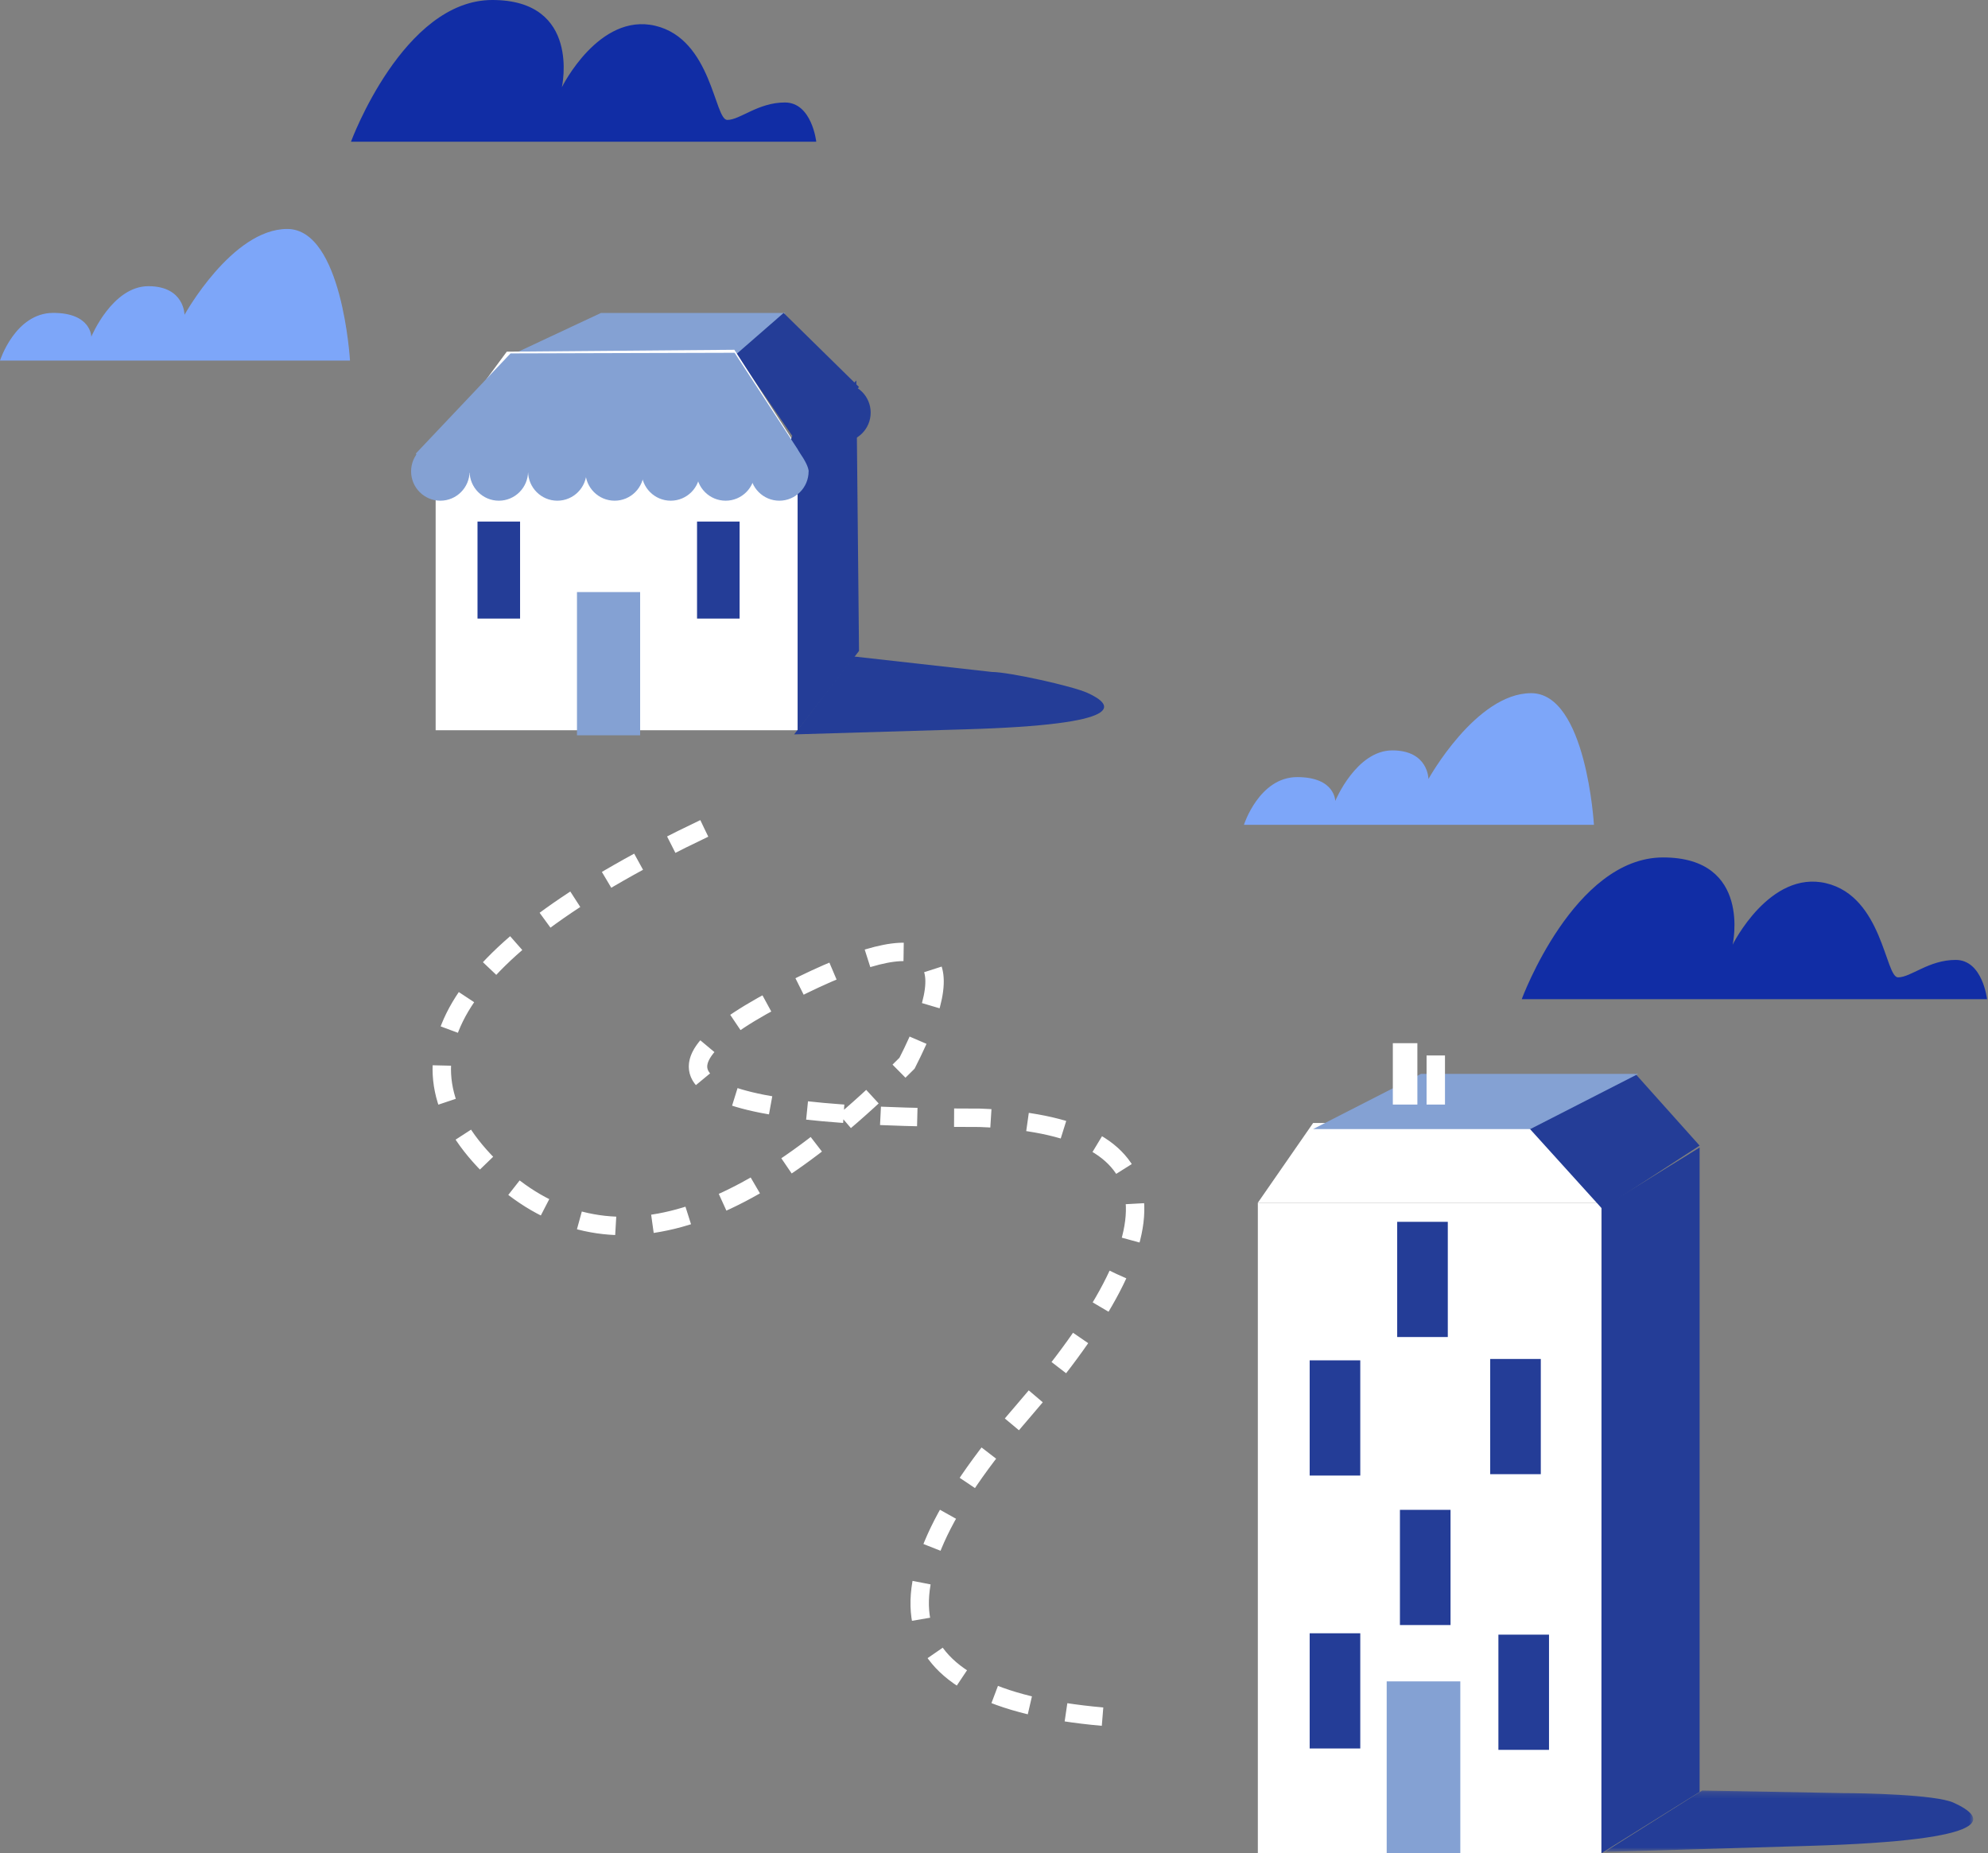 <?xml version="1.0" encoding="UTF-8"?> <svg xmlns="http://www.w3.org/2000/svg" xmlns:xlink="http://www.w3.org/1999/xlink" width="324px" height="302px" viewBox="0 0 324 302" version="1.1"><rect x="0" y="0" width="324" height="302" fill="#808080" stroke="none"/><title>Group 7</title><defs><polygon id="path-1" points="0.065 0.199 60.127 0.199 60.127 10.208 0.065 10.208"></polygon></defs><g id="Page-1" stroke="none" stroke-width="1" fill="none" fill-rule="evenodd"><g id="RC_Consumer_LearnDropDown_Desktop" transform="translate(-656, -2636)"><g id="Group-7" transform="translate(656, 2636)"><path d="M114.781,135 C74.165,154.308 62.469,172.627 79.694,189.956 C96.92,207.285 119.629,201.722 147.823,173.267 C158.011,153.327 150.866,149.823 126.39,162.757 C101.913,175.691 113.011,182.158 159.683,182.158 C190.984,183.336 193.261,199.365 166.512,230.246 C139.764,261.126 145.295,277.711 183.106,280" id="Path-4" stroke="#FFFFFF" stroke-width="3" stroke-dasharray="6"></path><g id="Group-22"><polygon id="Fill-1" fill="#FFFFFF" points="205 302 261 302 261 196 205 196"></polygon><polygon id="Fill-2" fill="#FFFFFF" points="215.041 196 205 196 214.013 183 249.105 183 261 196"></polygon><polygon id="Fill-3" fill="#84A1D3" points="226 302 238 302 238 274 226 274"></polygon><polygon id="Fill-4" fill="#243D97" points="261.13 197 249 183.599 266.539 175 277 186.691"></polygon><polygon id="Fill-5" fill="#243D97" points="261.029 196.871 261 302 277 292.017 277 187"></polygon><polygon id="Fill-6" fill="#84A1D3" points="249.4 184 214 184 231.6 175 267 175"></polygon><line x1="229" y1="170" x2="229" y2="180" id="Stroke-7" stroke="#FFFFFF" stroke-width="4"></line><line x1="234" y1="172" x2="234" y2="180" id="Stroke-8" stroke="#FFFFFF" stroke-width="3"></line><g id="Group-21"><g id="Group-11" transform="translate(261.464, 291.584)"><mask id="mask-2" fill="white"><use xlink:href="#path-1"></use></mask><g id="Clip-10"></g><path d="M15.96,0.199 L38.902,0.626 C42.123,0.626 53.979,0.847 56.914,2.179 C62.128,4.546 64.886,8.304 33.265,9.227 L0.065,10.208 L15.96,0.199 Z" id="Fill-9" fill="#243D97" mask="url(#mask-2)"></path></g><polygon id="Fill-12" fill="#243D97" points="227.712 217.884 235.959 217.884 235.959 199.11 227.712 199.11"></polygon><polygon id="Fill-14" fill="#243D97" points="213.447 240.458 221.694 240.458 221.694 221.684 213.447 221.684"></polygon><polygon id="Fill-15" fill="#243D97" points="228.158 264.82 236.405 264.82 236.405 246.046 228.158 246.046"></polygon><polygon id="Fill-16" fill="#243D97" points="242.869 240.235 251.116 240.235 251.116 221.46 242.869 221.46"></polygon><polygon id="Fill-17" fill="#243D97" points="213.447 284.935 221.694 284.935 221.694 266.161 213.447 266.161"></polygon><polygon id="Fill-18" fill="#243D97" points="244.207 285.159 252.454 285.159 252.454 266.384 244.207 266.384"></polygon><path d="M259.776,134.409 L202.734,134.409 C202.734,134.409 205.214,126.638 211.414,126.638 C217.615,126.638 217.615,130.523 217.615,130.523 C217.615,130.523 221.025,122.285 226.915,122.285 C232.805,122.285 232.805,126.949 232.805,126.949 C232.805,126.949 240.555,112.96 249.546,112.96 C258.536,112.96 259.776,134.409 259.776,134.409" id="Fill-19" fill="#7DA6F9"></path><path d="M57.042,58.761 L-4.26325641e-14,58.761 C-4.26325641e-14,58.761 2.48,50.99 8.68,50.99 C14.881,50.99 14.881,54.876 14.881,54.876 C14.881,54.876 18.291,46.638 24.181,46.638 C30.072,46.638 30.072,51.301 30.072,51.301 C30.072,51.301 37.822,37.312 46.812,37.312 C55.802,37.312 57.042,58.761 57.042,58.761" id="Fill-19-Copy" fill="#7DA6F9"></path><path d="M323.843,162.826 L248.01,162.826 C248.01,162.826 256.514,139.73 271.043,139.73 C285.572,139.73 282.383,153.943 282.383,153.943 C282.383,153.943 288.407,141.741 297.62,143.933 C306.834,146.126 307.241,159.273 309.341,159.273 C311.441,159.273 314.339,156.43 318.736,156.43 C323.134,156.43 323.843,162.826 323.843,162.826" id="Fill-20" fill="#112DA5"></path><path d="M133.033,23.097 L57.2,23.097 C57.2,23.097 65.705,1.0658141e-14 80.233,1.0658141e-14 C94.762,1.0658141e-14 91.573,14.213 91.573,14.213 C91.573,14.213 97.597,2.011 106.81,4.203 C116.024,6.396 116.431,19.543 118.531,19.543 C120.631,19.543 123.529,16.701 127.927,16.701 C132.324,16.701 133.033,23.097 133.033,23.097" id="Fill-20-Copy" fill="#112DA5"></path></g></g><g id="Group-32" transform="translate(67, 51)"><polygon id="Fill-1" fill="#FFFFFF" points="4 68 63 68 63 22 4 22"></polygon><polygon id="Fill-2" fill="#243D97" points="63 21.059 63 68 73 55.083 72.561 11"></polygon><polygon id="Fill-3" fill="#84A1D3" points="30.943 0 16 7 53.354 6.708 61 0"></polygon><polygon id="Fill-4" fill="#243D97" points="60.712 0 53 6.718 63.476 22 73 12.07"></polygon><polygon id="Fill-5" fill="#FFFFFF" points="15.593 6.306 4 22 63 22 52.686 6"></polygon><g id="Group-31" transform="translate(0, 6)"><path d="M9.533,19.811 C9.533,22.453 7.399,24.595 4.766,24.595 C2.134,24.595 3.49522267e-05,22.453 3.49522267e-05,19.811 C3.49522267e-05,17.168 2.134,15.026 4.766,15.026 C7.399,15.026 9.533,17.168 9.533,19.811" id="Fill-6" fill="#84A1D3"></path><path d="M19.065,19.811 C19.065,22.453 16.931,24.595 14.299,24.595 C11.667,24.595 9.533,22.453 9.533,19.811 C9.533,17.168 11.667,15.026 14.299,15.026 C16.931,15.026 19.065,17.168 19.065,19.811" id="Fill-8" fill="#84A1D3"></path><path d="M28.598,19.811 C28.598,22.453 26.464,24.595 23.832,24.595 C21.2,24.595 19.065,22.453 19.065,19.811 C19.065,17.168 21.2,15.026 23.832,15.026 C26.464,15.026 28.598,17.168 28.598,19.811" id="Fill-10" fill="#84A1D3"></path><path d="M37.936,19.811 C37.936,22.453 35.802,24.595 33.17,24.595 C30.538,24.595 28.404,22.453 28.404,19.811 C28.404,17.168 30.538,15.026 33.17,15.026 C35.802,15.026 37.936,17.168 37.936,19.811" id="Fill-12" fill="#84A1D3"></path><path d="M47.08,19.811 C47.08,22.453 44.946,24.595 42.314,24.595 C39.681,24.595 37.547,22.453 37.547,19.811 C37.547,17.168 39.681,15.026 42.314,15.026 C44.946,15.026 47.08,17.168 47.08,19.811" id="Fill-14" fill="#84A1D3"></path><path d="M56.029,19.811 C56.029,22.453 53.895,24.595 51.263,24.595 C48.63,24.595 46.496,22.453 46.496,19.811 C46.496,17.168 48.63,15.026 51.263,15.026 C53.895,15.026 56.029,17.168 56.029,19.811" id="Fill-16" fill="#84A1D3"></path><path d="M71.204,16.1 C71.204,18.743 69.07,20.885 66.437,20.885 C63.805,20.885 61.671,18.743 61.671,16.1 C61.671,13.458 63.805,11.315 66.437,11.315 C69.07,11.315 71.204,13.458 71.204,16.1" id="Fill-18" fill="#243D97"></path><path d="M74.9,10.241 C74.9,12.884 72.766,15.026 70.134,15.026 C67.501,15.026 65.367,12.884 65.367,10.241 C65.367,7.599 67.501,5.457 70.134,5.457 C72.766,5.457 74.9,7.599 74.9,10.241" id="Fill-20" fill="#243D97"></path><polygon id="Fill-22" fill="#84A1D3" points="0.778 16.901 16.206 0.594 52.722 0.49 62.993 16.199 64.784 19.803 2.529 20.103"></polygon><path d="M64.784,19.811 C64.784,22.453 62.65,24.595 60.017,24.595 C57.385,24.595 55.251,22.453 55.251,19.811 C55.251,17.168 50.206,7.064 52.839,7.064 C55.471,7.064 64.784,17.168 64.784,19.811" id="Fill-24" fill="#84A1D3"></path><polygon id="Fill-26" fill="#243D97" points="10.824 43.803 17.761 43.803 17.761 27.994 10.824 27.994"></polygon><polygon id="Fill-28" fill="#243D97" points="46.602 43.803 53.539 43.803 53.539 27.994 46.602 27.994"></polygon><polygon id="Fill-29" fill="#84A1D3" points="27.035 62.825 37.328 62.825 37.328 39.484 27.035 39.484"></polygon><path d="M72.165,49.983 L94.675,52.505 C97.384,52.505 107.776,54.796 110.244,55.918 C114.63,57.911 116.95,61.075 90.352,61.852 L62.425,62.679 L72.165,49.983 Z" id="Fill-30" fill="#243D97"></path></g></g></g></g></g></svg> 